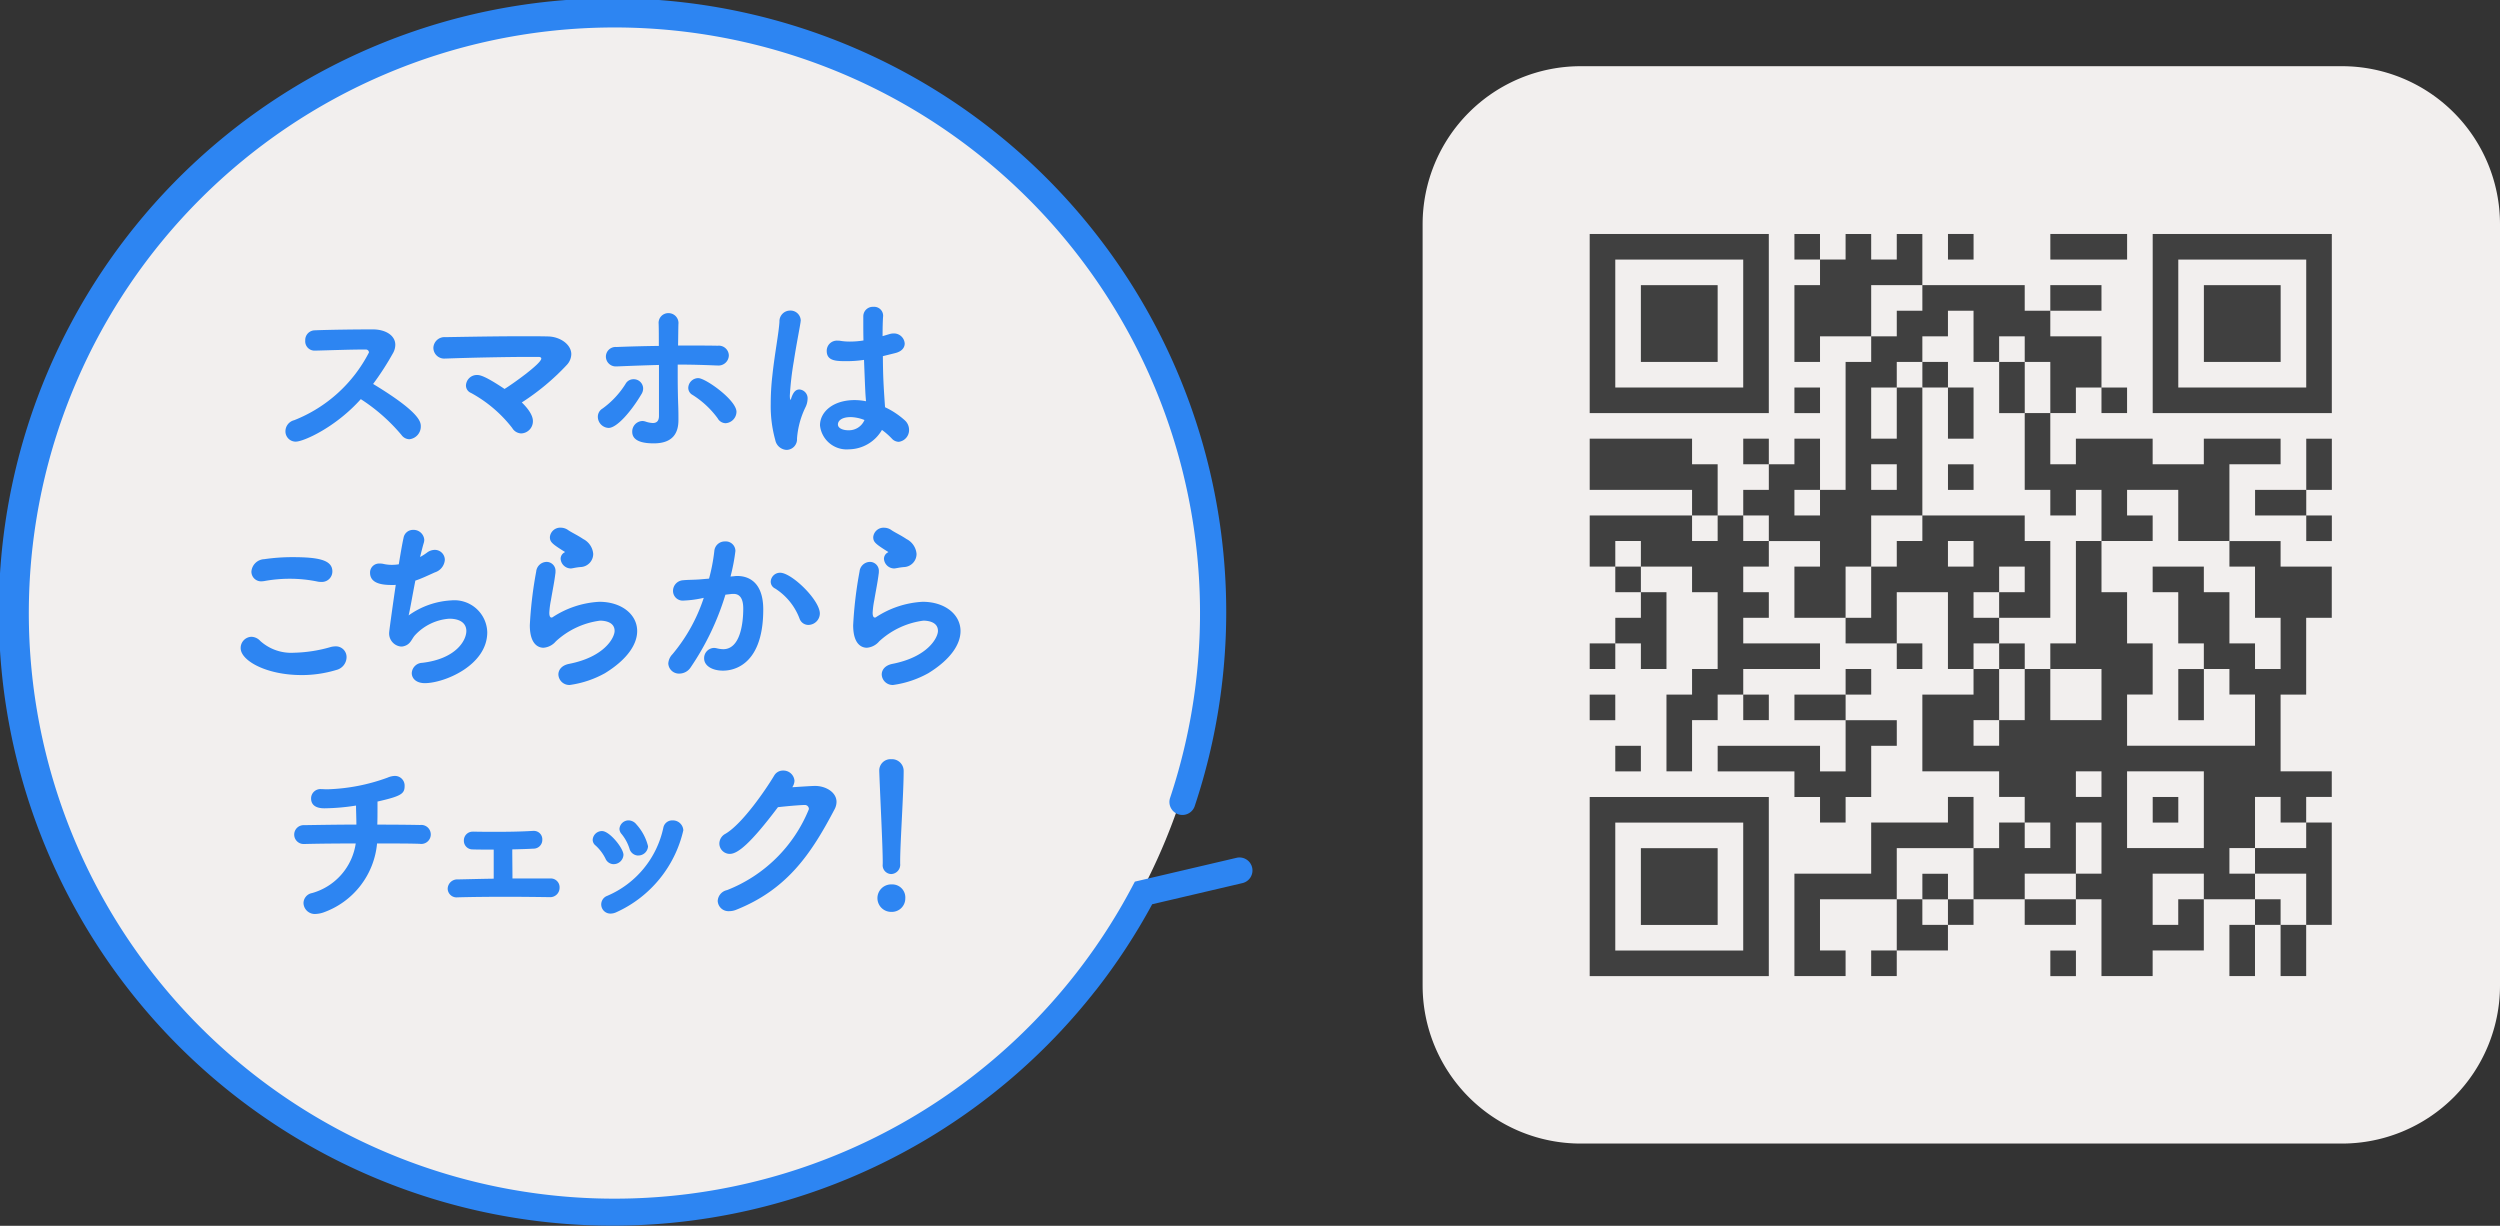 <svg id="グループ_440" data-name="グループ 440" xmlns="http://www.w3.org/2000/svg" xmlns:xlink="http://www.w3.org/1999/xlink" width="214.941" height="105.392" viewBox="0 0 214.941 105.392">
  <rect x="0" y="0" width="214.941" height="105.392" fill="#333333" stroke="none"/>
  <defs>
    <clipPath id="clip-path">
      <rect id="長方形_285" data-name="長方形 285" width="214.941" height="105.392" fill="none"/>
    </clipPath>
  </defs>
  <g id="グループ_439" data-name="グループ 439" clip-path="url(#clip-path)">
    <path id="パス_24878" data-name="パス 24878" d="M201.353,98.319H135.9a13.588,13.588,0,0,1-13.588-13.588V19.28A13.589,13.589,0,0,1,135.9,5.692h65.451A13.589,13.589,0,0,1,214.941,19.28V84.731a13.588,13.588,0,0,1-13.588,13.588" fill="#f2efee"/>
    <path id="パス_24879" data-name="パス 24879" d="M104.089,52.658a51.321,51.321,0,1,0-51.321,51.321,51.321,51.321,0,0,0,51.321-51.321" fill="#f2efee"/>
    <path id="パス_24880" data-name="パス 24880" d="M94.206,85.154a52.936,52.936,0,0,0,4.855-7.41l7.76-1.818a1.116,1.116,0,1,0-.509-2.174L97.57,75.8l-.238.449a50.348,50.348,0,1,1,3.252-7.6,1.117,1.117,0,0,0,2.119.7,52.765,52.765,0,1,0-8.5,15.8" fill="#2d85f2"/>
    <path id="パス_24881" data-name="パス 24881" d="M25.433,37.972a.884.884,0,0,1-.892-.9.986.986,0,0,1,.751-.944,12.3,12.3,0,0,0,6.429-5.824.256.256,0,0,0-.281-.252h-.282c-1.048,0-2.847.063-4.083.094h-.031a.8.8,0,0,1-.8-.866.835.835,0,0,1,.829-.881c1.127-.047,3.411-.079,4.975-.079,1.126,0,1.939.536,1.939,1.323a1.472,1.472,0,0,1-.219.755,23.881,23.881,0,0,1-1.689,2.613c3.974,2.408,4.1,3.243,4.1,3.636a1.1,1.1,0,0,1-.986,1.118.861.861,0,0,1-.672-.363,15.52,15.52,0,0,0-3.5-3.085c-2.2,2.456-4.943,3.652-5.584,3.652" fill="#2d85f2"/>
    <path id="パス_24882" data-name="パス 24882" d="M45.817,36.209a1.043,1.043,0,0,1-1,1.055.935.935,0,0,1-.782-.472A11.356,11.356,0,0,0,40.5,33.785a.687.687,0,0,1-.438-.645.94.94,0,0,1,.954-.9c.25,0,.688.079,2.363,1.2.625-.378,3.159-2.172,3.159-2.613,0-.079-.062-.142-.25-.142h-.657c-2.018,0-5.147.063-7.305.142h-.047A.933.933,0,0,1,37.26,29.9a.959.959,0,0,1,1.048-.913c1.83-.031,4.412-.078,6.68-.078.75,0,1.47,0,2.111.016,1.064.015,2.019.692,2.019,1.526a1.39,1.39,0,0,1-.376.913A20.226,20.226,0,0,1,44.863,34.6c.907.881.954,1.416.954,1.6" fill="#2d85f2"/>
    <path id="パス_24883" data-name="パス 24883" d="M51.4,35.831a.818.818,0,0,1,.406-.708,7.549,7.549,0,0,0,1.972-2.109.77.77,0,0,1,.688-.409.806.806,0,0,1,.829.787.9.9,0,0,1-.141.487c-.875,1.48-2.111,2.912-2.83,2.912a.965.965,0,0,1-.924-.96m6.93-8.011c-.016.456-.016,1.117-.032,1.888h1.018c.813,0,1.611,0,2.393.016a.862.862,0,0,1,.954.834.89.89,0,0,1-.97.866h-.062c-1.111-.047-2.237-.079-3.364-.079v.913c0,.929.016,1.858.047,2.66.016.5.016.756.016,1.2,0,1.024-.407,2-2.112,2-.626,0-1.861-.063-1.861-.992a.906.906,0,0,1,.86-.929.9.9,0,0,1,.282.047,2.212,2.212,0,0,0,.625.126c.3,0,.532-.141.532-.613V31.377c-1.2.031-2.409.078-3.613.126H53a.85.85,0,0,1-.908-.85A.835.835,0,0,1,53,29.834c1.2-.047,2.424-.079,3.644-.094,0-.772,0-1.433-.015-1.857v-.032a.835.835,0,0,1,.829-.929.857.857,0,0,1,.876.882Zm3.379,8.153a7.858,7.858,0,0,0-2.158-2.015.692.692,0,0,1-.376-.614.865.865,0,0,1,.86-.834c.626,0,3.285,1.889,3.285,2.9a1,1,0,0,1-.939.976.8.8,0,0,1-.672-.409" fill="#2d85f2"/>
    <path id="パス_24884" data-name="パス 24884" d="M67.61,38.68a1.043,1.043,0,0,1-.955-.85,10.884,10.884,0,0,1-.391-3.1,21.235,21.235,0,0,1,.141-2.44c.2-1.889.548-3.62.61-4.627a.918.918,0,0,1,.907-.961.88.88,0,0,1,.923.85c0,.048-.015.095-.015.142-.11.708-.376,2.015-.579,3.353a26.008,26.008,0,0,0-.344,2.959c0,.267.031.362.062.362s.032-.048.063-.142c.2-.614.453-.74.7-.74a.76.76,0,0,1,.7.834,1.718,1.718,0,0,1-.188.709,7.366,7.366,0,0,0-.72,2.676.913.913,0,0,1-.922.976M76.5,28.716a1.255,1.255,0,0,1,.329-.047.925.925,0,0,1,.954.865c0,.347-.235.693-.86.835l-1.018.252c.016,1.715.047,2.376.188,4.391a6.857,6.857,0,0,1,1.69,1.118,1.1,1.1,0,0,1,.375.818,1.017,1.017,0,0,1-.891,1.039.836.836,0,0,1-.61-.3,6.243,6.243,0,0,0-.83-.724,3.33,3.33,0,0,1-2.831,1.668A2.305,2.305,0,0,1,70.5,36.571c0-1.15,1.111-2.173,2.987-2.173a5.054,5.054,0,0,1,.97.1c-.062-.724-.062-.74-.172-3.557a10.048,10.048,0,0,1-1.548.11c-.892,0-1.658-.032-1.658-.882a.873.873,0,0,1,.938-.881,1.162,1.162,0,0,1,.235.016,4.8,4.8,0,0,0,.829.063,7.317,7.317,0,0,0,1.157-.095c-.015-.583-.015-1.133-.015-1.574V27.2a.816.816,0,0,1,.86-.819.771.771,0,0,1,.845.724v.063c-.032.41-.047,1.024-.047,1.732Zm-3.379,7.146c-.751,0-1.079.315-1.079.63,0,.346.469.5.876.5a1.45,1.45,0,0,0,1.407-.881,3.5,3.5,0,0,0-1.2-.252" fill="#2d85f2"/>
    <path id="パス_24885" data-name="パス 24885" d="M25.917,58.039c-3.02,0-5.225-1.244-5.225-2.314a.959.959,0,0,1,.923-.976,1.074,1.074,0,0,1,.766.362,3.969,3.969,0,0,0,2.91,1.008,12.213,12.213,0,0,0,3.175-.5,1.775,1.775,0,0,1,.376-.047.918.918,0,0,1,.954.944A1.149,1.149,0,0,1,28.92,57.6a10.281,10.281,0,0,1-3,.441m1.689-8.012A1.13,1.13,0,0,1,27.293,50,11.708,11.708,0,0,0,24.9,49.76a12.011,12.011,0,0,0-2.128.189,1.815,1.815,0,0,1-.266.031.833.833,0,0,1-.891-.834,1.158,1.158,0,0,1,1.11-1.071,16.614,16.614,0,0,1,2.426-.173c2.267,0,3.425.252,3.425,1.228a.9.9,0,0,1-.97.9" fill="#2d85f2"/>
    <path id="パス_24886" data-name="パス 24886" d="M33.708,50.295c-.75,0-1.892-.079-1.892-1.055a.775.775,0,0,1,.845-.787,1.089,1.089,0,0,1,.312.032,3.313,3.313,0,0,0,.689.079,4.111,4.111,0,0,0,.625-.048c.157-.96.3-1.794.407-2.266a.823.823,0,0,1,.829-.693.92.92,0,0,1,.954.85.9.9,0,0,1-.047.283c-.094.315-.2.74-.313,1.2a4.65,4.65,0,0,0,.594-.378,1.131,1.131,0,0,1,.674-.236.86.86,0,0,1,.86.865,1.223,1.223,0,0,1-.86,1.071c-.627.283-1.158.535-1.675.708-.25,1.275-.453,2.487-.578,2.991a6.913,6.913,0,0,1,3.661-1.291,2.825,2.825,0,0,1,3.1,2.739c0,2.865-3.722,4.376-5.365,4.376-.767,0-1.126-.425-1.126-.866a.933.933,0,0,1,.907-.882c2.91-.346,3.786-1.935,3.786-2.738,0-.614-.469-1.055-1.47-1.055a4.446,4.446,0,0,0-2.942,1.417c-.3.33-.375.787-.954.944a.759.759,0,0,1-.266.032,1.13,1.13,0,0,1-1-1.244c0-.11.329-2.487.563-4.061a2.152,2.152,0,0,1-.313.016" fill="#2d85f2"/>
    <path id="パス_24887" data-name="パス 24887" d="M49.024,58.889a.937.937,0,0,1-1.016-.9c0-.393.281-.787.923-.913,3.066-.6,3.911-2.267,3.911-2.833,0-.8-.908-.882-1.252-.882a6.931,6.931,0,0,0-3.8,1.779,1.544,1.544,0,0,1-1.064.551c-.3,0-1.174-.142-1.174-1.936a34.637,34.637,0,0,1,.548-4.612.918.918,0,0,1,.892-.834.773.773,0,0,1,.767.85.755.755,0,0,1-.016.189c-.078.661-.25,1.495-.375,2.25a7.287,7.287,0,0,0-.141,1.087c0,.22.047.409.187.409a.143.143,0,0,0,.079-.016,8.07,8.07,0,0,1,4.035-1.338c1.893,0,3.254,1.071,3.254,2.519,0,1.1-.8,2.408-2.769,3.62a8.67,8.67,0,0,1-2.988,1.007m.251-10.042a.9.9,0,0,1-.2.031.89.89,0,0,1-.875-.834.619.619,0,0,1,.312-.535c.047-.032.063-.032.063-.047a.2.2,0,0,0-.047-.032c-1.08-.677-1.251-.834-1.251-1.259a.892.892,0,0,1,.938-.8,1.1,1.1,0,0,1,.626.205c.266.189.813.441,1.3.771a1.573,1.573,0,0,1,.86,1.275A1.127,1.127,0,0,1,49.9,48.753a5.386,5.386,0,0,0-.625.094" fill="#2d85f2"/>
    <path id="パス_24888" data-name="パス 24888" d="M62.369,51.129a22.894,22.894,0,0,1-2.988,6.249,1.17,1.17,0,0,1-.954.535.918.918,0,0,1-.97-.866,1.254,1.254,0,0,1,.36-.8,14.623,14.623,0,0,0,2.69-4.848,9.25,9.25,0,0,1-1.721.236.834.834,0,0,1-.922-.834.917.917,0,0,1,.86-.913c.469-.047.954-.031,1.517-.079l.72-.062a15.534,15.534,0,0,0,.454-2.377.9.9,0,0,1,.923-.819.828.828,0,0,1,.891.819,16.541,16.541,0,0,1-.422,2.2l.344-.032a1.4,1.4,0,0,1,.25-.016c.923,0,2.221.488,2.221,2.881,0,5.147-2.956,5.257-3.456,5.257-.97,0-1.628-.441-1.628-1.055a.878.878,0,0,1,.861-.9,1.193,1.193,0,0,1,.219.032,2.556,2.556,0,0,0,.563.078c1.455,0,1.721-2.2,1.721-3.494,0-.866-.3-1.259-.829-1.259h-.125Zm7.133,2.6a.8.8,0,0,1-.751-.52,5.253,5.253,0,0,0-2.112-2.613.645.645,0,0,1-.375-.582.8.8,0,0,1,.814-.771c.985,0,3.41,2.345,3.41,3.51a1,1,0,0,1-.986.976" fill="#2d85f2"/>
    <path id="パス_24889" data-name="パス 24889" d="M76.824,58.889a.937.937,0,0,1-1.016-.9c0-.393.281-.787.923-.913,3.065-.6,3.911-2.267,3.911-2.833,0-.8-.908-.882-1.252-.882a6.931,6.931,0,0,0-3.8,1.779,1.544,1.544,0,0,1-1.064.551c-.3,0-1.174-.142-1.174-1.936a34.636,34.636,0,0,1,.548-4.612.917.917,0,0,1,.892-.834.773.773,0,0,1,.767.85.755.755,0,0,1-.016.189c-.078.661-.25,1.495-.375,2.25a7.287,7.287,0,0,0-.141,1.087c0,.22.047.409.187.409a.141.141,0,0,0,.079-.016,8.07,8.07,0,0,1,4.035-1.338c1.893,0,3.254,1.071,3.254,2.519,0,1.1-.8,2.408-2.769,3.62a8.67,8.67,0,0,1-2.988,1.007m.251-10.042a.9.9,0,0,1-.2.031A.89.89,0,0,1,76,48.044a.619.619,0,0,1,.312-.535c.047-.032.063-.032.063-.047a.2.2,0,0,0-.047-.032c-1.079-.677-1.251-.834-1.251-1.259a.892.892,0,0,1,.938-.8,1.1,1.1,0,0,1,.626.205c.266.189.813.441,1.3.771a1.573,1.573,0,0,1,.86,1.275,1.127,1.127,0,0,1-1.1,1.134,5.386,5.386,0,0,0-.625.094" fill="#2d85f2"/>
    <path id="パス_24890" data-name="パス 24890" d="M36.079,72.549c-.829-.031-2.174-.031-3.661-.031A6.972,6.972,0,0,1,27.8,78.452a2.294,2.294,0,0,1-.657.126.971.971,0,0,1-1.049-.929.888.888,0,0,1,.736-.866,5.22,5.22,0,0,0,3.754-4.265c-1.627,0-3.238.015-4.427.047h-.032a.811.811,0,1,1,.016-1.621c1.111-.016,2.816-.048,4.5-.048,0-.566-.031-1.18-.031-1.637a18.231,18.231,0,0,1-2.706.236c-.234,0-1.158,0-1.158-.85a.805.805,0,0,1,.877-.8h.109a4.432,4.432,0,0,0,.454.015,16.359,16.359,0,0,0,5.147-1.007,1.686,1.686,0,0,1,.61-.142.831.831,0,0,1,.844.882c0,.661-.328.866-2.331,1.322v.535c0,.457,0,.96-.016,1.448,1.581,0,2.973.016,3.677.032a.818.818,0,1,1-.016,1.621Z" fill="#2d85f2"/>
    <path id="パス_24891" data-name="パス 24891" d="M40.68,71.5c.641.016,1.313.016,2.033.016,1.017,0,2.081-.016,3.1-.079h.062a.724.724,0,0,1,.751.756.753.753,0,0,1-.782.771c-.5.031-1.126.047-1.8.063,0,.834.016,1.826.016,2.5h3.269a.757.757,0,0,1,.782.788.808.808,0,0,1-.876.818H47.2c-1.111-.016-2.424-.031-3.707-.031-1.487,0-2.957.015-4.114.047H39.35a.764.764,0,0,1-.86-.74.823.823,0,0,1,.876-.8c.829-.016,1.924-.047,3.081-.063v-2.5c-.735,0-1.392,0-1.814-.016a.741.741,0,0,1-.751-.756.753.753,0,0,1,.782-.771Z" fill="#2d85f2"/>
    <path id="パス_24892" data-name="パス 24892" d="M52.757,74.3a.783.783,0,0,1-.705-.488,3.819,3.819,0,0,0-.845-1.118.627.627,0,0,1-.25-.488.8.8,0,0,1,.8-.755c.657,0,1.846,1.479,1.846,2.046a.844.844,0,0,1-.844.8m-.266,4.25a.787.787,0,0,1-.282-1.527,8.23,8.23,0,0,0,4.817-5.84.775.775,0,0,1,.783-.645.9.9,0,0,1,.939.85,10.248,10.248,0,0,1-5.772,7.051,1.191,1.191,0,0,1-.485.111m2.377-4.99a.794.794,0,0,1-.751-.6,3.784,3.784,0,0,0-.672-1.244.688.688,0,0,1-.188-.456.791.791,0,0,1,.8-.724.885.885,0,0,1,.657.346,4.341,4.341,0,0,1,1,1.873.834.834,0,0,1-.845.8" fill="#2d85f2"/>
    <path id="パス_24893" data-name="パス 24893" d="M62.754,73.415a.9.9,0,0,1-.907-.9.967.967,0,0,1,.532-.834c1.485-.882,3.5-3.857,4.177-4.99a.87.87,0,0,1,.766-.441.953.953,0,0,1,.985.882,1.105,1.105,0,0,1-.188.551c.063,0,1.611-.111,1.956-.111.938,0,1.846.551,1.846,1.37a1.377,1.377,0,0,1-.172.645c-1.987,3.778-4.036,6.879-8.479,8.642a1.642,1.642,0,0,1-.579.11.926.926,0,0,1-.985-.882,1.01,1.01,0,0,1,.8-.928,12.527,12.527,0,0,0,7.039-6.958.346.346,0,0,0-.36-.362c-.173,0-1.016.048-2.3.189-2.347,3.117-3.457,4.014-4.129,4.014" fill="#2d85f2"/>
    <path id="パス_24894" data-name="パス 24894" d="M76.645,78.4a1.181,1.181,0,1,1,.016-2.361,1.12,1.12,0,0,1,1.173,1.2A1.153,1.153,0,0,1,76.645,78.4m-.75-4.25c0-1.4-.2-5.147-.3-7.854v-.048a.971.971,0,0,1,1.033-.975A1.007,1.007,0,0,1,77.693,66.3c0,1.841-.3,6.233-.3,7.728v.22a.807.807,0,0,1-.766.9.754.754,0,0,1-.735-.835Z" fill="#2d85f2"/>
    <path id="パス_24895" data-name="パス 24895" d="M136.676,27.817v7.7h15.4v-15.4h-15.4Zm13.2,0v5.5h-11v-11h11Z" fill="#404040"/>
    <path id="パス_24896" data-name="パス 24896" d="M141.077,27.817v3.3h6.6v-6.6h-6.6Z" fill="#404040"/>
    <path id="パス_24897" data-name="パス 24897" d="M154.278,21.216v1.1h2.2v2.2h-2.2v6.6h2.2v-2.2h4.4v2.2h-2.2v11h-2.2v-4.4h-2.2v2.2h-2.2v-2.2h-2.2v2.2h2.2v2.2h-2.2v2.2h-2.2v-4.4h-2.2v-2.2h-8.8v4.4h8.8v2.2h-8.8v4.4h2.2v2.2h2.2v2.2h-2.2v2.2h-2.2v2.2h2.2v-2.2h2.2v2.2h2.2v-6.6h-2.2v-2.2h4.4v2.2h2.2v6.6h-2.2v2.2h-2.2v6.6h2.2v-4.4h2.2v-2.2h2.2v2.2h2.2v-2.2h-2.2v-2.2h6.6v-2.2h-6.6v-2.2h2.2v-2.2h-2.2v-2.2h2.2v-2.2h4.4v2.2h-2.2v4.4h4.4v2.2h4.4v2.2h2.2v-2.2h-2.2v-4.4h4.4v6.6h2.2v2.2h-4.4v6.6h6.6v2.2h2.2v2.2h-2.2v2.2h-2.2v-4.4h-2.2v2.2h-6.6v4.4h-6.6v8.8h4.4v-2.2h-2.2v-4.4h6.6v4.4h-2.2v2.2h2.2v-2.2h4.4v-2.2h2.2v-2.2h4.4v2.2h4.4v-2.2h2.2v6.6h4.4v-2.2h4.4v-4.4h4.4v2.2h-2.2v4.4h2.2v-4.4h2.2v4.4h2.2v-4.4h2.2v-8.8h-2.2v-2.2h2.2v-2.2h-4.4v-6.6h2.2v-6.6h2.2v-4.4h-4.4v-2.2h-4.4v-6.6h4.4v-2.2h-6.6v2.2h-4.4v-2.2h-6.6v2.2h-2.2v-4.4h2.2v-2.2h2.2v2.2h2.2v-2.2h-2.2v-4.4h-4.4v-2.2h4.4v-2.2h-4.4v2.2h-2.2v-2.2h-8.8v-4.4h-2.2v2.2h-2.2v-2.2h-2.2v2.2h-2.2v-2.2h-2.2Zm11,4.4v1.1h-2.2v2.2h-2.2v-4.4h4.4Zm4.4,3.3v2.2h2.2v-2.2h2.2v2.2h2.2v4.4h-2.2v6.6h2.2v2.2h2.2v-2.2h2.2v4.4h4.4v-2.2h-2.2v-2.2h4.4v4.4h4.4v2.2h2.2v4.4h2.2v4.4h-2.2v-2.2h-2.2v-4.4h-2.2v-2.2h-4.4v2.2h2.2v4.4h2.2v2.2h2.2v2.2h2.2v4.4h-11v-4.4h2.2v-4.4h-2.2v-4.4h-2.2v-4.4h-2.2v8.8h-2.2v2.2h4.4v4.4h-4.4v-4.4h-2.2v4.4h-2.2v2.2h-2.2v-2.2h2.2v-4.4h-2.2v-2.2h2.2v-2.2h-2.2v-2.2h2.2v-2.2h2.2v2.2h-2.2v2.2h4.4v-6.6h-2.2v-2.2h-8.8v2.2h-2.2v2.2h-2.2v4.4h-2.2v-4.4h2.2v-4.4h4.4v-11h-2.2v4.4h-2.2v-4.4h2.2v-2.2h2.2v-2.2h2.2v-2.2h2.2Zm-6.6,12.1v1.1h-2.2v-2.2h2.2Zm-6.6,2.2v1.1h-2.2v-2.2h2.2Zm-8.8,2.2v1.1h-2.2v-2.2h2.2Zm4.4,0v1.1h-2.2v-2.2h2.2Zm-11,2.2v1.1h-2.2v-2.2h2.2Zm28.6,0v1.1h-2.2v-2.2h2.2Zm11,19.8v1.1h-2.2v-2.2h2.2Zm8.8,2.2v3.3h-6.6v-6.6h6.6Zm6.6,0v1.1h2.2v2.2h-4.4v2.2h4.4v4.4h-2.2v-2.2h-2.2v-2.2h-2.2v-2.2h2.2v-4.4h2.2Zm-19.8,2.2v1.1h-2.2v-2.2h2.2Zm4.4,1.1v2.2h-2.2v2.2h-4.4v-2.2h4.4v-4.4h2.2Zm-11,2.2v2.2h-2.2v2.2h-2.2v-2.2h-2.2v-4.4h6.6Zm19.8,1.1v1.1h-2.2v2.2h-2.2v-4.4h4.4Z" fill="#404040"/>
    <path id="パス_24898" data-name="パス 24898" d="M165.279,32.217v1.1h2.2v4.4h2.2v-4.4h-2.2v-2.2h-2.2Z" fill="#404040"/>
    <path id="パス_24899" data-name="パス 24899" d="M171.88,33.318v2.2h2.2v-4.4h-2.2Z" fill="#404040"/>
    <path id="パス_24900" data-name="パス 24900" d="M167.48,41.019v1.1h2.2v-2.2h-2.2Z" fill="#404040"/>
    <path id="パス_24901" data-name="パス 24901" d="M171.88,56.42v1.1h2.2v-2.2h-2.2Z" fill="#404040"/>
    <path id="パス_24902" data-name="パス 24902" d="M187.282,59.721v2.2h2.2v-4.4h-2.2Z" fill="#404040"/>
    <path id="パス_24903" data-name="パス 24903" d="M185.082,69.622v1.1h2.2v-2.2h-2.2Z" fill="#404040"/>
    <path id="パス_24904" data-name="パス 24904" d="M165.279,76.223v1.1h2.2v-2.2h-2.2Z" fill="#404040"/>
    <path id="パス_24905" data-name="パス 24905" d="M167.48,21.216v1.1h2.2v-2.2h-2.2Z" fill="#404040"/>
    <path id="パス_24906" data-name="パス 24906" d="M176.281,21.216v1.1h6.6v-2.2h-6.6Z" fill="#404040"/>
    <path id="パス_24907" data-name="パス 24907" d="M185.081,27.817v7.7h15.4v-15.4h-15.4Zm13.2,0v5.5h-11v-11h11Z" fill="#404040"/>
    <path id="パス_24908" data-name="パス 24908" d="M189.482,27.817v3.3h6.6v-6.6h-6.6Z" fill="#404040"/>
    <path id="パス_24909" data-name="パス 24909" d="M154.278,34.418v1.1h2.2v-2.2h-2.2Z" fill="#404040"/>
    <path id="パス_24910" data-name="パス 24910" d="M198.283,39.918v2.2h-4.4v2.2h4.4v2.2h2.2v-2.2h-2.2v-2.2h2.2v-4.4h-2.2Z" fill="#404040"/>
    <path id="パス_24911" data-name="パス 24911" d="M158.679,58.621v1.1h-4.4v2.2h4.4v4.4h-2.2v-2.2h-8.8v2.2h6.6v2.2h2.2v2.2h2.2v-2.2h2.2v-4.4h2.2v-2.2h-4.4v-2.2h2.2v-2.2h-2.2Z" fill="#404040"/>
    <path id="パス_24912" data-name="パス 24912" d="M136.676,60.821v1.1h2.2v-2.2h-2.2Z" fill="#404040"/>
    <path id="パス_24913" data-name="パス 24913" d="M138.876,65.221v1.1h2.2v-2.2h-2.2Z" fill="#404040"/>
    <path id="パス_24914" data-name="パス 24914" d="M136.676,76.223v7.7h15.4v-15.4h-15.4Zm13.2,0v5.5h-11v-11h11Z" fill="#404040"/>
    <path id="パス_24915" data-name="パス 24915" d="M141.077,76.223v3.3h6.6v-6.6h-6.6Z" fill="#404040"/>
    <path id="パス_24916" data-name="パス 24916" d="M176.281,82.824v1.1h2.2v-2.2h-2.2Z" fill="#404040"/>
  </g>
</svg>
